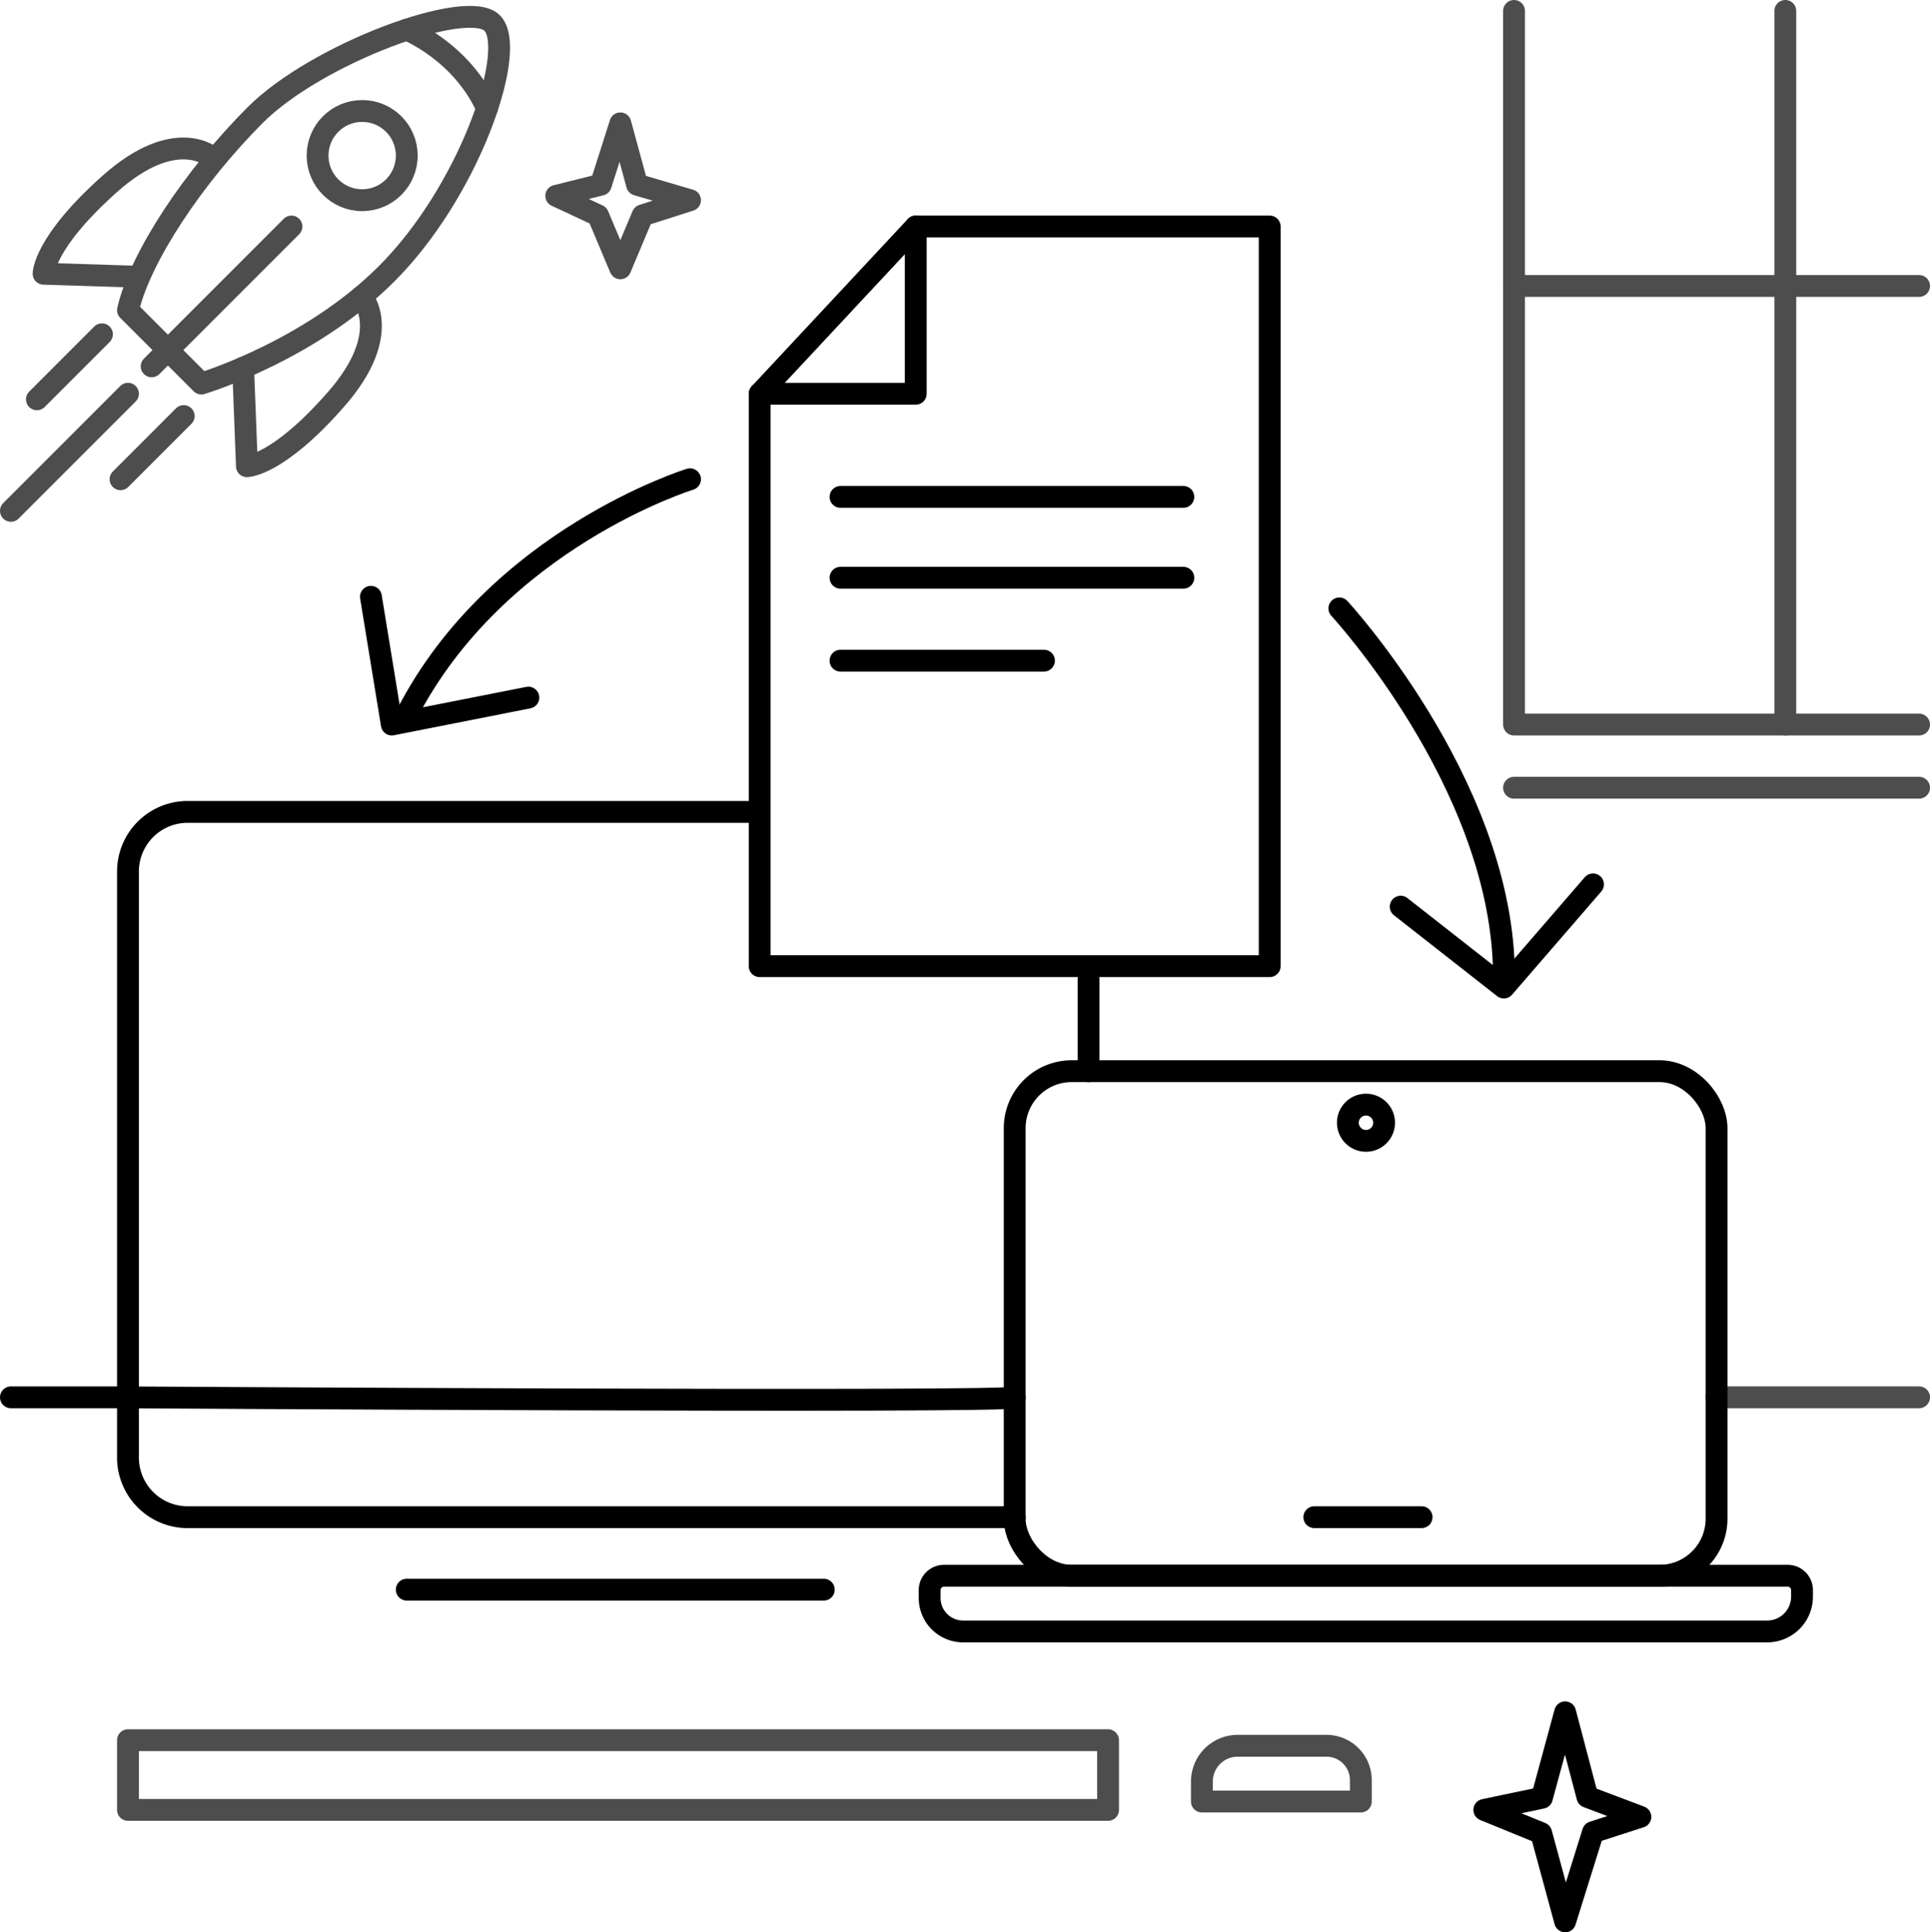 <svg xmlns="http://www.w3.org/2000/svg" viewBox="0 0 1060.85 1061.87"><defs><style>.cls-1,.cls-2{fill:none;stroke-linecap:round;stroke-linejoin:round;stroke-width:12px;}.cls-1{stroke:#4d4d4d;}.cls-2{stroke:#000;}</style></defs><g id="Слой_5" data-name="Слой 5"><path class="cls-1" d="M304.39,85.88s30.06,12,44.11,43.22" transform="translate(-80.81 -69.57)"/><circle class="cls-1" cx="199.07" cy="85.5" r="24.51"/><path class="cls-2" d="M460.09,332.94S354,365.62,304.39,462.13" transform="translate(-80.81 -69.57)"/><polyline class="cls-2" points="203.88 327.96 215.36 398.17 290.43 383.36"/><path class="cls-2" d="M817,403.91s87.32,94.47,90.38,196.6" transform="translate(-80.81 -69.57)"/><polyline class="cls-2" points="769.91 498.25 826.6 542.68 875.62 486"/><polygon class="cls-2" points="417.57 216.38 503.36 124.47 697.91 124.47 697.91 530.94 417.57 530.94 417.57 216.38"/><line class="cls-2" x1="462" y1="273.06" x2="650.43" y2="273.06"/><line class="cls-2" x1="462" y1="317.49" x2="650.43" y2="317.49"/><line class="cls-2" x1="462" y1="363.06" x2="573.83" y2="363.06"/><polyline class="cls-2" points="503.36 124.47 503.36 216.38 417.57 216.38"/><line class="cls-2" x1="223.58" y1="873.57" x2="452.81" y2="873.57"/><rect class="cls-1" x="70.34" y="956.3" width="538.72" height="38.3"/><line class="cls-1" x1="943.53" y1="767.87" x2="1054.85" y2="767.87"/><polygon class="cls-2" points="860.3 940.98 847.53 987.96 815.87 994.6 847.13 1007.38 860.3 1055.87 875.62 1006.85 901.66 998.43 872.55 987.45 860.3 940.98"/><line class="cls-2" x1="598.34" y1="537.94" x2="598.34" y2="588.64"/><path class="cls-2" d="M638.55,903.32H183.83a32.78,32.78,0,0,1-32.68-32.68V548.43a32.78,32.78,0,0,1,32.68-32.69H493.38" transform="translate(-80.81 -69.57)"/><rect class="cls-2" x="557.74" y="588.64" width="385.79" height="277.28" rx="31.33"/><circle class="cls-2" cx="750.83" cy="616.98" r="9.96"/><path class="cls-2" d="M638.55,837.45c0,3.06-491.49,0-491.49,0H86.81" transform="translate(-80.81 -69.57)"/><line class="cls-2" x1="722.43" y1="833.74" x2="781.4" y2="833.74"/><path class="cls-2" d="M518.94,865.91H982.6a7.91,7.91,0,0,1,7.91,7.91v3.57a19.15,19.15,0,0,1-19.15,19.15h-442A18.38,18.38,0,0,1,511,878.17v-4.34a7.91,7.91,0,0,1,7.91-7.91Z"/><path class="cls-1" d="M680.3,959.36h48.77A18.89,18.89,0,0,1,748,978.26V990a0,0,0,0,1,0,0H660.64a0,0,0,0,1,0,0V979A19.66,19.66,0,0,1,680.3,959.36Z"/></g><g id="Слой_2" data-name="Слой 2"><polyline class="cls-1" points="832.21 6 832.21 398.17 1054.85 398.17"/><line class="cls-1" x1="981.32" y1="6" x2="981.32" y2="398.17"/><line class="cls-1" x1="832.21" y1="157.15" x2="1054.85" y2="157.15"/><line class="cls-1" x1="832.21" y1="432.89" x2="1054.85" y2="432.89"/><line class="cls-1" x1="70.34" y1="216.38" x2="6" y2="280.72"/><line class="cls-1" x1="100.98" y1="228.64" x2="66.26" y2="263.36"/><line class="cls-1" x1="56.04" y1="183.7" x2="20.3" y2="219.45"/><line class="cls-1" x1="160.21" y1="124.47" x2="83.36" y2="201.32"/><path class="cls-1" d="M151.15,240l40.34,40.34s63.32-18.89,106.21-64.85S365.11,96,351.32,82.21s-96.51,16.85-130.21,50.56S157.79,210.89,151.15,240Z" transform="translate(-80.81 -69.57)"/><polygon class="cls-1" points="340.98 67.79 350.17 101.49 379.28 110.01 353.23 118.34 340.98 147.45 328.72 118.34 305.75 107.62 330.25 101.49 340.98 67.79"/><path class="cls-1" d="M279.62,232.47S297.7,252.26,265.53,289s-49,36.77-49,36.77l-2.08-54.13" transform="translate(-80.81 -69.57)"/><path class="cls-1" d="M197.52,156.08s-19.94-17.91-56.42,14.59S104.77,220,104.77,220l50.15,1.59" transform="translate(-80.81 -69.57)"/></g></svg>